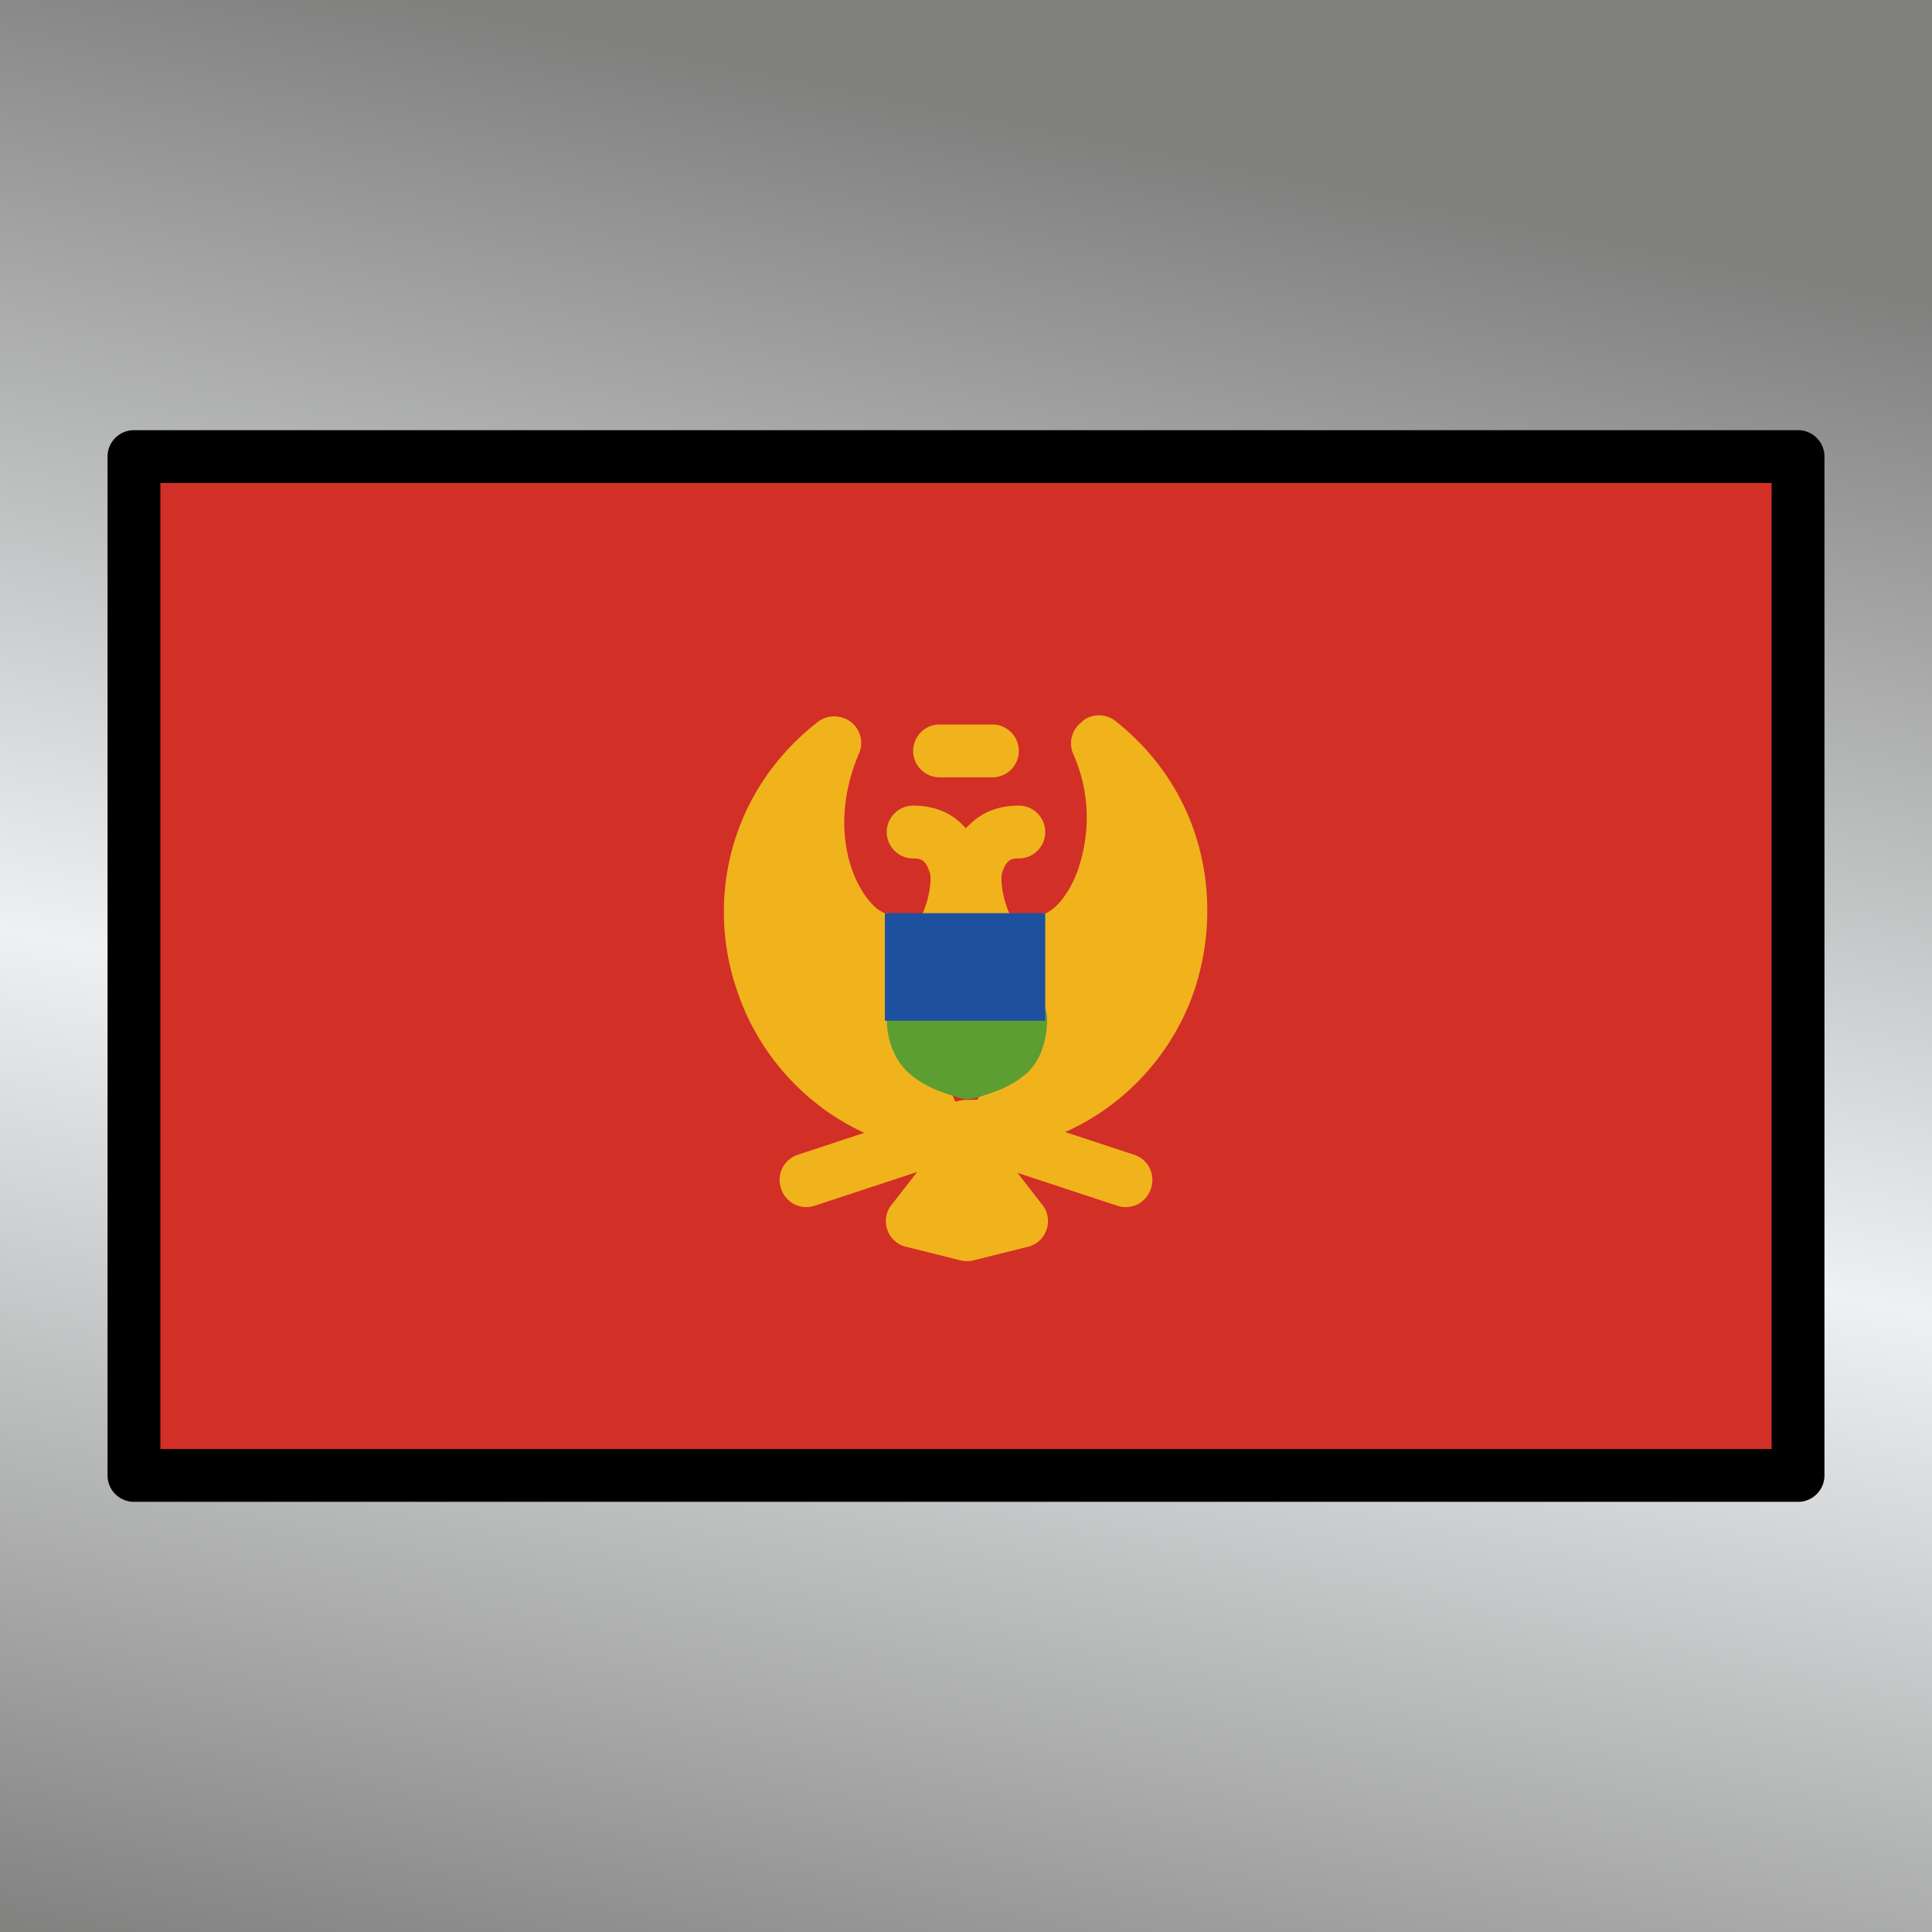 <svg viewBox="0 0 1024 1024"  xmlns="http://www.w3.org/2000/svg">
<rect x="0" y="0" width="1024" height="1024" fill="#333333" stroke="none"/>
<defs>
 <g id="asset1514" desc="OpenMoji (CC BY-SA 4.0)/Flags/Montenegro">
  <path d="M71 242 H953 V782 H71 Z" fill="#d22f27" />
  <path d="m555 498 c21 0 50 -51 27 -104 A114 114 0 0 1 512 597 " fill="#f1b31c" />
  <path d="m573 383 a14 14 0 0 0 -4 17 c10 23 8 45 2 62 -3 8 -7 14 -11 18 C557 483 554 484 555 484 a14 14 0 0 0 -14 14 14 14 0 0 0 14 14 c11 0 20 -6 27 -13 7 -7 13 -17 17 -28 3 -8 4 -17 4 -27 10 23 12 49 4 72 C593 553 560 583 512 583 a14 14 0 0 0 -14 14 14 14 0 0 0 14 14 c60 0 105 -39 121 -86 16 -48 5 -106 -42 -143 a14 14 0 0 0 -17 0 z" fill="#f1b31c" />
  <path d="m512 597 85 28 " fill="#f1b31c" />
  <path d="m516 584 a14 14 0 0 0 -18 9 14 14 0 0 0 9 18 l85 28 a14 14 0 0 0 18 -9 14 14 0 0 0 -9 -18 z" fill="#f1b31c" />
  <path d="m469 498 c-21 0 -50 -51 -27 -104 A114 114 0 0 0 512 597 " fill="#f1b31c" />
  <path d="m445 380 a14 14 0 0 0 -12 3 c-47 37 -59 95 -42 143 C407 573 452 612 512 612 a14 14 0 0 0 14 -14 14 14 0 0 0 -14 -14 c-48 0 -81 -30 -94 -67 -8 -23 -7 -49 4 -72 1 9 2 19 4 27 4 11 10 21 17 28 C450 506 458 512 469 512 a14 14 0 0 0 14 -14 14 14 0 0 0 -14 -14 c0 0 -3 -1 -6 -4 -4 -4 -8 -10 -11 -18 -6 -16 -7 -38 3 -62 A14 14 0 0 0 445 380 Z" fill="#f1b31c" />
  <path d="m512 597 -85 28 " fill="#f1b31c" />
  <path d="m508 584 -85 28 a14 14 0 0 0 -9 18 14 14 0 0 0 18 9 l85 -28 a14 14 0 0 0 9 -18 14 14 0 0 0 -18 -9 z" fill="#f1b31c" />
  <path d="M512 654 540 647 512 612 484 647 Z" fill="#f1b31c" />
  <path d="m512 597 a14 14 0 0 0 -11 5 l-28 36 a14 14 0 0 0 8 23 l28 7 a14 14 0 0 0 7 0 l28 -7 A14 14 0 0 0 552 638 l-28 -36 A14 14 0 0 0 512 597 Zm0 37 3 4 L512 640 509 639 Z" fill="#f1b31c" />
  <path d="m540 427 c-10 0 -19 3 -26 10 -7 6 -10 14 -11 22 -2 16 2 33 11 47 a14 14 0 0 0 20 4 14 14 0 0 0 4 -20 c-5 -8 -8 -20 -7 -27 1 -3 2 -5 3 -6 C535 456 536 455 540 455 a14 14 0 0 0 14 -14 14 14 0 0 0 -14 -14 z" fill="#f1b31c" />
  <path d="m484 427 a14 14 0 0 0 -14 14 14 14 0 0 0 14 14 c4 0 5 1 6 2 1 1 2 3 3 6 1 7 -2 19 -7 27 a14 14 0 0 0 4 20 14 14 0 0 0 20 -4 c9 -14 13 -31 11 -47 -1 -8 -5 -16 -11 -22 C503 430 494 427 484 427 Z" fill="#f1b31c" />
  <path d="m540 540 c0 17 -9 23 -28 28 -19 -5 -28 -11 -28 -28 " fill="#5c9e31" />
  <path d="m484 526 a14 14 0 0 0 -14 14 c0 11 4 22 12 29 8 7 17 10 27 13 a14 14 0 0 0 8 0 c10 -3 19 -6 27 -13 C551 563 555 552 555 540 a14 14 0 0 0 -14 -14 14 14 0 0 0 -14 14 c0 6 -1 6 -2 8 C523 550 517 552 512 554 507 552 501 550 500 549 498 547 498 546 498 540 a14 14 0 0 0 -14 -14 z" fill="#5c9e31" />
  <path d="m469 484 h85 v57 h-85 z" fill="#1e50a0" />
  <path d="m498 384 a14 14 0 0 0 -14 14 14 14 0 0 0 14 14 h28 a14 14 0 0 0 14 -14 14 14 0 0 0 -14 -14 z" fill="#f1b31c" />
  <path d="m71 228 a14 14 0 0 0 -14 14 v540 a14 14 0 0 0 14 14 h882 a14 14 0 0 0 14 -14 V242 a14 14 0 0 0 -14 -14 zm14 28 H939 V768 H85 Z" fill="#000000" />
 </g>
<linearGradient id="silver" x1="0.2" x2="0" y1="0" y2="1">
  <stop offset="0%" stop-color="#80807F"/>
 <stop offset="50%" stop-color="#EEF0F2" />
 <stop offset="100%" stop-color="#80807F"/>
</linearGradient>
</defs>
 <rect x="0" y="0" width="100%" height="100%" fill="url(#silver)" />
 <use href="#asset1514" />
</svg>
